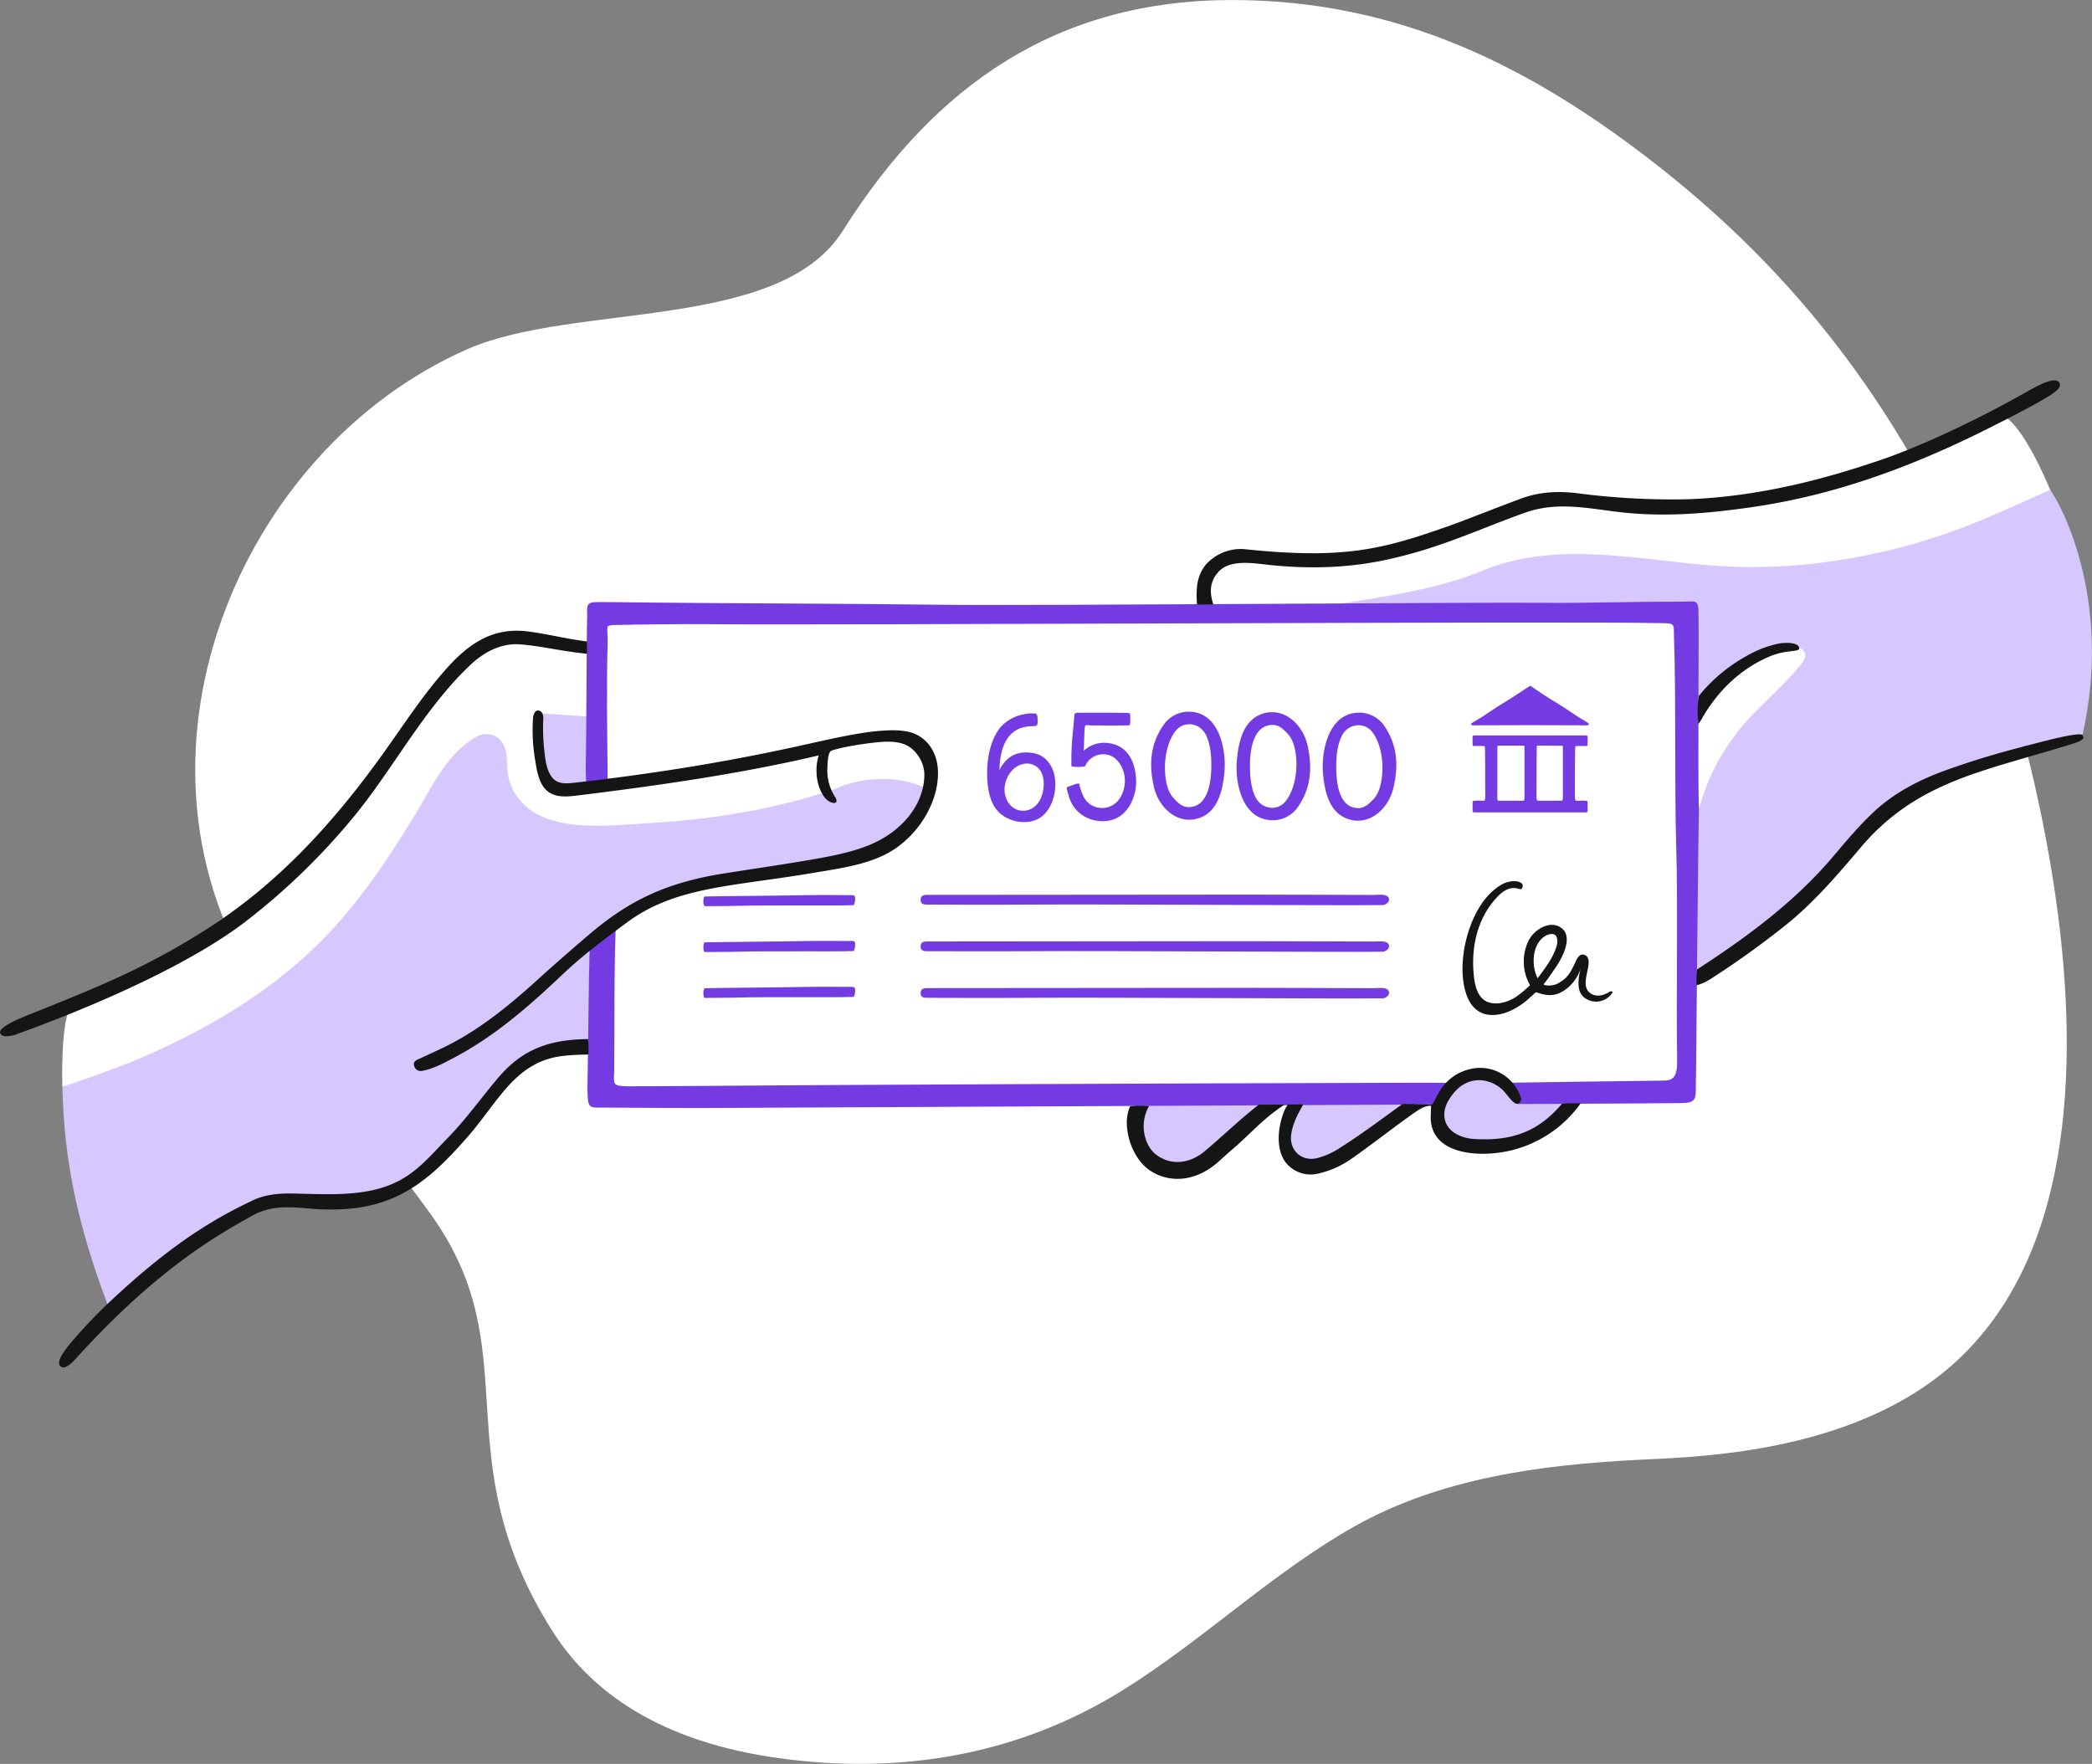 <svg xmlns="http://www.w3.org/2000/svg" viewBox="0 0 800 674.52">
  <rect x="0" y="0" width="800" height="674.52" fill="#808080" stroke="none"/>
  <g>
    <path d="M1324.55,405c-28.68-65.59-67.53-115.06-118.26-155.17-49.7-39.29-100.8-64.4-164-64.44-66.86,0-113.7,32.26-149,88.2C869,312.24,790.7,301,749.85,318.84,661.4,357.58,612.64,476.78,671.13,564.7c16.93,25.43,47.07,60.5,64.79,85.33,37.47,52.49,4.11,91.71,46,158.61,19.48,31.11,52.79,44.28,86.45,49,46.26,6.51,91.69-.82,132.08-26,30.51-19,57.44-45.13,88.62-62.64,32.8-18.43,71.21-23.44,107.81-25.35,20.39-1.06,71.53-1.93,109.86-27.94C1411.76,644.48,1334.74,428.29,1324.55,405Z" transform="translate(-570.97 -185.38)" fill="#fff"/>
    <path d="M1355,372.72s-10.53-26-18.72-28.58c-6.59.68-65.4,31.78-88.56,33.6s-48.59,2.73-48.59,2.73-28.6-4.55-33.15-4.09-61.07,22.36-83.21,22.7-40.87-1-40.87-1-18.05,5.11-8.86,22.82l182.9-.68-.34,89.92L1230,525.78l109.45-79Z" transform="translate(-570.97 -185.38)" fill="#fff"/>
    <path d="M597.8,570.74c-3.7,6.17-3,30.07-3,30.07s30.34,4.44,59.41-12.36,99.9-112.17,99.9-112.17,2.73,19.08,16.35,25.43,132.15-5.9,132.15-5.9l21.8-4.54s5.1-16.58-6.14-22-69.13,9.88-74.24,10.56l-46,6.13-.68-53.13s-24.41-5.33-34.63-3.06S725.3,467,725.3,467s-36.58,49.66-60.63,66.31C638.11,551.67,623.8,561.88,597.8,570.74Z" transform="translate(-570.97 -185.38)" fill="#fff"/>
    <path d="M612.9,686.31c-14.42-37.58-17.48-62.44-18.08-85.5.15.55,23.8-8.28,25.56-9,29.77-12.23,58.49-29.18,80-53.6,11.24-12.74,20.67-27,29.42-41.47,6.49-10.77,12-23.07,23.37-29.62a7.42,7.42,0,0,1,8.62.8c3.31,2.88,3,7.81,3.21,11.78.54,8.42,6.31,15.16,14,18.27,11.67,4.73,26.28,3,38.6,2.28,24.58-1.35,49.82-5.26,73.15-13.33,10.37-4.73,24.55-5,34.54,0,.49,2.63-2.44,7.88-3.63,10-7.87,13.93-23.07,13.87-38.06,17.12-10.76,2.33-22.9,4.36-33.69,6.49-20.16,4-39.05,12.94-49.5,21.57-6.87,5.68-2.56,23.16-4.54,42.23-13.74.18-26.33,5.3-35.42,16.35-6.49,7.89-13.44,19.95-20.89,27-11.15,10.58-21.22,14.66-36.78,16.58-5.68.7-14.3-1-20-1.14-5.23-.13-10.88,1.55-15.67,3.63C649.91,654.33,616.39,684,612.9,686.31Z" transform="translate(-570.97 -185.38)" fill="#d6c7ff"/>
    <path d="M1355,372.72c6.48,9.35,23.28,45.66,12.3,93.76-4,1.4-7.16,3.16-10.13,3.9-14.31,3.57-26.46,5.63-40.19,11.13-10,4-19.81,8.84-27.93,16.34-5.74,5.31-12.33,11.08-17.34,17C1257,532.24,1239,545.7,1220.05,558c-.69-20.44.14-42.85.51-63.29,1.36-3.87,2.51-7.84,4.14-11.59A83.48,83.48,0,0,1,1241,458.88c6.36-6.68,13.45-12.65,19.08-20.05,2-2.65,1.6-4.38-1.13-5.91-15.73-2.33-35.15,17.17-40.48,23.61-.22-6.63,3.7-35.42-2.49-36.33-.81-1-139.65-2.8-134.88-3.58,19.28-3.13,39.31-5.76,57.09-13.11,31.34-12.94,66.34-1.93,98.71-1.32,31,.58,63-5.92,91.6-17.85C1337.4,380.62,1346.19,376.6,1355,372.72Z" transform="translate(-570.97 -185.38)" fill="#d6c7ff"/>
    <path d="M795.39,485.86c-1.8.73-4.53,2.23-6.45,2-6-.75-9.63-2.93-10.42-8.76-.75-5.58-3.72-15.43-1.14-21,10,.73,12.5.91,18.49,1.27a134.05,134.05,0,0,1,.36,17.58C796.15,479.2,795.31,483.62,795.39,485.86Z" transform="translate(-570.97 -185.38)" fill="#d6c7ff"/>
    <path d="M1174.09,606c-9.29,11-25.37,20.93-39.39,20.13a12.87,12.87,0,0,1-10.5-7.87c-1.7-4.44-3.49-12.95-.88-15.94,4.77-5.45,15.82-6.76,21.53-2.27,1.63,1.28,3.48,4.36,5,5.73,1.74,1.53,3.18,1.48,3.46,1.06C1159,607.79,1168.47,605.46,1174.09,606Z" transform="translate(-570.97 -185.38)" fill="#d6c7ff"/>
    <path d="M1055.06,607.35c-8.12,6.25-15.45,13.42-23.27,20-6.55,5.51-12.73,5.49-19.17.45-6.24-4.88-7.47-12.61-3.16-19.88C1024.65,606.72,1039.85,607.13,1055.06,607.35Z" transform="translate(-570.97 -185.38)" fill="#d6c7ff"/>
    <path d="M1107.76,607.15c-8.45,6.13-16.79,12.41-25.67,17.93a29.37,29.37,0,0,1-7.43,3.23c-6.41,1.82-11.64-3-10.52-9.59.74-4.36,3.39-7.74,5.52-11.4C1082.36,607.07,1095.06,606.6,1107.76,607.15Z" transform="translate(-570.97 -185.38)" fill="#d6c7ff"/>
    <path d="M1220.5,421c0-7-.56-5.5-7.66-5.53-16.67-.07-35.6.62-52.28.42-21.6-.27-197.53,1.17-228.82.76-41.72-.54-82.93-.46-124.65-1-1.88,0-6.82-.08-8.68,0-4.09.17-2.63,2.94-2.93,7.17-.18,2.45-.27,46.72-.48,52.52-.08,2.23,0,7.63.12,9.87,5,1.14,3.55.66,8.24-.68-.17-19.41-.51-36.63,0-53.54,0-6.25-1-6.36,2.1-6.59,8-.22,27.89-.43,35.86-.34,41.57.49,333.77-1.19,364.69-.39,5.79,0,4.94.34,5.11,5.27.81,23.33.16,56.68.85,80,.68,22.76,0,57.1.33,79.86,0,1.33,0,2.66,0,4-.25,3.79-1.21,5.75-4.88,5.8-19.68.25-43.54.56-63.22.87-18.66-.23-192.65.47-257.42.84-21.83.13-74.73.56-76.62.47-5.39-.25-4.35-1.07-4.3-6.64.14-16.51-.13-42,.78-58.5-4.32,2.27-9.26,10.43-10.15,11.6-.41,10.68-.7,48.34-.88,53.79.18,8.61.14,7.87,6.68,7.9,16.71.1,31.75.22,48.46.11,31.91-.19,356.83-1.66,362.7-1.83,3.6-.1,6-.11,6-4.31,0-3.07.09-5.93.11-7.45.1-11.37.71-80.3,1.08-100.74C1220.2,483.69,1220.67,427.62,1220.5,421Z" transform="translate(-570.97 -185.38)" fill="#753be3"/>
    <path d="M1060.49,609.94c.52-.39,1-1,1.74-.51s.15,1.12-.23,1.62Z" transform="translate(-570.97 -185.38)" fill="#fff"/>
    <path d="M1102,528.68c.7,1.38-.91,2.8-2.37,2.81-17.68.21-108.07-.4-134.77-.19-12.48.1-38.84,0-39.53,0-1.41,0-2.37-.34-2.3-1.92,0-1.29.91-1.75,2.07-1.8.7,0,82.19-.07,122.25-.1,16.64,0,32.3.1,48.95.13C1098,527.62,1101.21,527.05,1102,528.68Z" transform="translate(-570.97 -185.38)" fill="#753be3"/>
    <path d="M1102,546.51c.7,1.37-.91,2.79-2.37,2.81-17.68.21-108.07-.41-134.77-.2-12.48.1-38.84,0-39.53,0-1.41,0-2.37-.35-2.3-1.93,0-1.29.91-1.75,2.07-1.79.7,0,82.19-.08,122.25-.11,16.64,0,32.3.1,48.95.13C1098,545.45,1101.21,544.88,1102,546.51Z" transform="translate(-570.97 -185.38)" fill="#753be3"/>
    <path d="M1102,564.33c.7,1.38-.91,2.8-2.37,2.81-17.68.21-108.07-.4-134.77-.19-12.48.1-38.84,0-39.53,0-1.41,0-2.37-.34-2.3-1.92,0-1.29.91-1.75,2.07-1.8.7,0,82.19-.07,122.25-.1,16.64,0,32.3.1,48.95.13C1098,563.27,1101.21,562.7,1102,564.33Z" transform="translate(-570.97 -185.38)" fill="#753be3"/>
    <path d="M898,528.7c0,1.39-.27,2.8-.74,2.82-5.73.27-32.61-.07-43.72.25-4,.12-8.87.07-12.83.14-.46,0-.77-.33-.77-1.91,0-1.29.28-1.79.66-1.8,4.32-.15,26.51-.26,39.66-.52,5.39-.1,10.48,0,15.88,0C896.69,527.65,898,527.5,898,528.7Z" transform="translate(-570.97 -185.38)" fill="#753be3"/>
    <g>
      <path d="M1039.18,480.94c-.69,7-2.61,15.25-10.16,17.43-8.25,2.38-15-4.56-16.73-11.82-2.11-9-1.41-17.06,4-24.46a11.69,11.69,0,0,1,11-4.43C1037.47,459,1040,472.53,1039.18,480.94Zm-5-1.95c.08-4.17-.23-8.51-1.89-12.24-2.25-5.06-8.6-5.88-11.73-1.88-3.45,4.39-4.46,11.3-4,16.64.29,3.24,1,6.76,3.31,9.21,1.39,1.49,3.11,3.17,5.17,3.28C1032.84,494.42,1034.07,484.62,1034.18,479Z" transform="translate(-570.97 -185.38)" fill="#753be3"/>
      <path d="M1044,475.63c.68-7,2.6-15.25,10.16-17.43,8.25-2.38,15,4.57,16.73,11.83,2.11,9,1.4,17.06-3.95,24.46a11.71,11.71,0,0,1-11,4.43C1045.66,497.59,1043.12,484.05,1044,475.63Zm5,2c-.08,4.16.24,8.51,1.9,12.23,2.25,5.06,8.59,5.88,11.73,1.89,3.45-4.4,4.46-11.31,4-16.65-.3-3.24-1-6.75-3.32-9.21-1.39-1.48-3.11-3.16-5.17-3.27C1050.28,462.16,1049.05,472,1048.94,477.59Z" transform="translate(-570.97 -185.38)" fill="#753be3"/>
      <path d="M1089.15,458a11.7,11.7,0,0,1,10.93,4.57c5.26,7.48,5.86,15.53,3.63,24.52-1.79,7.23-8.66,14.09-16.88,11.6-7.53-2.28-9.34-10.56-9.93-17.56C1076.18,472.73,1078.9,459.22,1089.15,458Zm1.68,36.37c2.06-.09,3.8-1.75,5.21-3.21,2.33-2.43,3.1-5.93,3.44-9.17.56-5.33-.36-12.25-3.75-16.69-3.09-4-9.44-3.3-11.76,1.73-1.71,3.7-2.08,8-2,12.2C1082,484.9,1083.05,494.71,1090.83,494.4Z" transform="translate(-570.97 -185.38)" fill="#753be3"/>
      <path d="M980.9,478.52c-.37-.19-.2-1.4-.21-2.07-.08-6.25.56-10.7,1-16.09.12-1.61,0-2.34,1.16-2.43,6.09,0,13.79-.06,19.18.08,1.16.05,1.14.19,1.15,1.62,0,1.77.27,3.13-.68,3.14-3.28,0-5.37.16-12.13,0-2.75.1-3.78-.2-4.3,0s-.44,6.26-.7,9.73a11.44,11.44,0,0,1,7.39-3.07c7-.11,11.66,4.2,12.57,12.64.84,7.75-3.14,15.89-10.28,17.12-6.49,1.12-13.45-2.27-15.4-9.53-.41-1.53-1.16-3.09-.43-3.35,4.11-1.47,4.37-1.68,4.58-.73a20.44,20.44,0,0,0,1.73,4.83,8,8,0,0,0,13.5.48c3.35-4.89,2.66-12-1.87-15.7a7.51,7.51,0,0,0-9.25.47c-1.83,1.52-1.65,2.7-2.39,2.88A22.74,22.74,0,0,1,980.9,478.52Z" transform="translate(-570.97 -185.38)" fill="#753be3"/>
      <path d="M953.14,479.87c3.19-6.27,8.17-7.56,13.67-6.36,3.73.81,6.37,4.19,7.27,7.87,1.52,6.23-.81,13.82-5.43,16.74-4.46,2.82-11.58,1.93-15.73-2.17-3.6-3.55-4.29-9.4-4.44-13.48-.22-6.28,1-13.89,5-18.9a16.07,16.07,0,0,1,8.39-4.92,15.45,15.45,0,0,1,5-.42c.86.19.81,1.07.88,2.15.11,1.54,0,2.54-.85,2.63-.59.06-2.06.07-2.86.17C958.1,463.9,953.52,468.09,953.14,479.87Zm11.28-2.49c-5.13-.36-8.74,4.19-9.25,8.88-.46,4.28,2,8.48,6,9.07,4.59.66,8.08-2.87,8.78-8.16S968.8,478.08,964.42,477.38Z" transform="translate(-570.97 -185.38)" fill="#753be3"/>
    </g>
    <path d="M1178.08,493.58c0-1,.07-1.75-.16-1.92a15.3,15.3,0,0,0-3.11-.07c-1,0-1.15,0-1.4-.17a8.17,8.17,0,0,1-.18-2.39c0-2.58,0-15.16.11-17.73,0-.46.05-.63.7-.65.49,0,2.59,0,3.68,0,.48,0,.37-1,.37-2.8,0-1,.07-1.24-.86-1.24-2,0-40.35,0-42.29,0-.92,0-.85.24-.85,1.24,0,1.76-.12,2.8.37,2.8,1.09,0,3.19,0,3.68,0,.65,0,.68.19.7.65.09,2.57.06,15.15.11,17.73a8.53,8.53,0,0,1-.18,2.39c-.25.21-.44.15-1.4.17a15.3,15.3,0,0,0-3.11.07c-.23.17-.12.88-.17,1.92,0,2.23-.07,2.49.69,2.45l13.7,0,13.1,0a.92.92,0,0,0,.39,0l15.43,0C1178.15,496.07,1178.12,495.81,1178.08,493.58Zm-24.5-2c-.26,0-9.41,0-9.66,0-.48,0-.36-1.68-.34-4.38,0-.67,0-14.31,0-16.1,0-.58,0-.62,1.47-.6l7.15,0c1.91,0,1.78,0,1.75.58,0,1.79,0,15.43,0,16.1C1153.94,489.91,1154.05,491.55,1153.58,491.59Zm14.68,0c-.44,0-6.81,0-8.13,0-1,0-1.16,0-1.4-.17a8.12,8.12,0,0,1-.19-2.39c.06-2.58,0-15.16.12-17.73,0-.46-.12-.8.41-.8l8.35.06c1.16,0,1.23-.06,1.2.55,0,1.79,0,15.43,0,16.1C1168.62,489.91,1168.74,491.55,1168.26,491.59Z" transform="translate(-570.97 -185.38)" fill="#753be3"/>
    <path d="M1176.74,460.9c-3.52-2-6.84-4.62-11.07-7.08q-2.49-1.5-4.91-3.11c-.91-.6-3.78-2.51-4.22-2.88-.28-.22-.28-.23-.55-.14-.09,0-5.43,3.59-6.67,4.38-.93.6-1.86,1.2-2.81,1.75-4.23,2.46-7.55,5.08-11.07,7.08-1.68,1-1.91,1.08-1.89,1.43s.44.4,1,.42c7.1-.08,35.92-.08,43,0,.59,0,1,0,1-.42S1178.42,461.91,1176.74,460.9Z" transform="translate(-570.97 -185.38)" fill="#753be3"/>
    <path d="M898,563.78c0,1.4-.27,2.8-.74,2.82-5.73.27-32.61-.07-43.72.25-4,.12-8.87.07-12.83.14-.46,0-.77-.33-.77-1.91,0-1.29.28-1.79.66-1.8,4.32-.15,26.51-.26,39.66-.52,5.39-.1,10.48,0,15.88,0C896.69,562.73,898,562.58,898,563.78Z" transform="translate(-570.97 -185.38)" fill="#753be3"/>
    <path d="M898,546.24c0,1.4-.27,2.8-.74,2.82-5.73.27-32.61-.07-43.72.25-4,.12-8.87.07-12.83.14-.46,0-.77-.33-.77-1.91,0-1.29.28-1.79.66-1.8,4.32-.15,26.51-.26,39.66-.52,5.39-.1,10.48,0,15.88,0C896.69,545.19,898,545,898,546.24Z" transform="translate(-570.97 -185.38)" fill="#753be3"/>
    <path d="M1123,611.5s1-14.42,13.85-13.74a17.69,17.69,0,0,1,14.76,9.54l-1.59,4.88-27-.68" transform="translate(-570.97 -185.38)" fill="#d6c7ff"/>
    <path d="M1327.89,350.92c-27.59,13.53-55.84,23.87-86.75,28.36-16.93,2.47-33.86,3.93-51,1.91-11.85-1.39-23.66-4.09-35.79.18-15.39,5.42-29.8,12.26-46.85,16.56-8.83,2.23-25,6.09-50.44,3.56-6.31-.63-15.53-2.49-20.12,2.55-4,4.4-3.07,9-2,12.41a60.74,60.74,0,0,1-6.23.06c-.36-5.58-.29-10.81,3.48-15.33a18,18,0,0,1,14.73-5.8c38.82,4.09,53.34-.16,78.87-9.13,2.9-1,21-8.09,27.2-10.34,7-2.51,14-2.8,21.3-1.9a278.13,278.13,0,0,0,41.39,2.3c33.16-1,62.84-11.14,74.36-15,13.92-4.72,34.06-13.85,54-25,4.74-2.64,12.49-7.37,14.39-4.67,1,1.47-.59,2.87-2.3,4.12C1351,339.47,1332.29,348.72,1327.89,350.92Z" transform="translate(-570.97 -185.38)" fill="#151516"/>
    <path d="M769.91,431.79c-7.31-.58-13.94,3-19.14,7.93-17.32,16.41-28.69,38.32-43.56,56.81a254.36,254.36,0,0,1-42,41c-21.18,16.36-56.84,32.16-88.62,43.6-3.63,1-5.18.44-5.56-.71-.8-2.49,8.8-6.15,13.85-8.17,27.36-10.89,43-17.71,63.83-30.73,28.47-17.81,50.17-41.9,69.49-69,7.65-10.72,15-22.1,24-32,8.33-9.23,17.46-15.29,30.4-13.7,7.52.93,15.27,2.94,22.87,3.85,0,2.23,0,2.47,0,4.71C785.43,434.41,778.43,432.47,769.91,431.79Z" transform="translate(-570.97 -185.38)" fill="#151516"/>
    <path d="M612.49,683.61c21.76-20.46,37.93-31.13,55.36-39.3,4.73-2.22,10.18-2.65,15.41-2.52,5.69.14,13.44.4,19.15.12,22.62-1.13,28.69-10,39.43-21,7.75-7.94,13.35-16.08,20-23.81,9.64-11.15,20.23-14.2,34-14.37a36.81,36.81,0,0,1,.1,5.92s-8.19-.06-13.29,1.13c-15.74,3.67-21.93,18-33.26,30.8-7.46,8.45-15.36,16.7-25.61,21.76-9.09,4.49-18.37,5.76-28.4,5.54-9.82-.22-18.62-2.77-27.84,2.33-13.64,7.54-36.71,20.72-67.06,54.15-.85.93-5,5.86-6.69,3.13-.9-1.48.89-4.39,3.19-7.3A186.89,186.89,0,0,1,612.49,683.61Z" transform="translate(-570.97 -185.38)" fill="#151516"/>
    <path d="M1220,556.06c19-12.33,37.27-25.79,52-43.18,5-5.92,10-11.88,15.69-17.19,8.12-7.5,17.74-12.33,27.89-15.95,13.49-4.82,23-7.32,37.33-11,3-.76,13.68-3.42,14.45-2.25,1.45,2.2-2,2.78-13.77,6.3C1326,481,1302.46,486,1282.7,509.25c-8.71,10.25-17.39,20.49-27.84,29.07a338.45,338.45,0,0,1-29.44,21.23,18.67,18.67,0,0,1-5.64,2.6A24.18,24.18,0,0,1,1220,556.06Z" transform="translate(-570.97 -185.38)" fill="#151516"/>
    <path d="M1003.17,608.41a33.65,33.65,0,0,1,7.23-.07c-3.82,6.45-2,14.76,2.48,18.43,5.71,4.47,13,3.7,18.81-1.19,7-5.85,13.45-12.22,20.66-17.77,5.94,0,11.12-.08,17.05-.12-2.07,3.57-3.89,6.88-4.61,11.13-1.09,6.39,4,11.1,10.24,9.32a28,28,0,0,0,7.23-3.14c8.63-5.37,16.75-11.48,25-17.45,3.12,0,6.67.12,9.29.2,1.44,0,2,.15,2.31-.35a22.91,22.91,0,0,0,1.38-2.47c2.92-6,7.89-10.35,15.38-11.14a16.37,16.37,0,0,1,15.82,8.7,19.56,19.56,0,0,1,1.26,3c-.45,1.92-1.37,2.75-3.11,1.22-1.56-1.37-3.15-4-4.78-5.23-5.71-4.49-12.81-4-17.57,1.46-2.61,3-5.11,7.22-3.41,11.65s7,6.13,11,6.36c14,.79,24.19-2.53,33.48-13.53a62.91,62.91,0,0,1,7.08-.06,45.82,45.82,0,0,1-31.09,18.79c-10,1.41-25.89,0-26.22-13.19,0-1.32.13-3.17.13-4.76-2.42.06-4.19,1.2-6,2.44-8.09,5.63-16.17,12.1-24.26,17.74a36,36,0,0,1-12.9,5.79,12.24,12.24,0,0,1-12-3.75c-4.51-5.26-3.39-14.17-1-20.13.87-2.17,1.78-2.46.93-2.51s-.85.05-2.44,1.13c-7.16,4.9-12.37,11-18.45,16.11-2.17,1.83-4.2,3.84-6.4,5.63-7.93,6.47-17.47,7.26-24.89,2.38S999.76,615.4,1003.17,608.41Z" transform="translate(-570.97 -185.38)" fill="#151516"/>
    <path d="M810.67,538.17c-10,7.41-17.2,12.86-24.75,20-12.72,12.05-25.66,23.39-41.19,31.6-3.87,2.05-8,4.34-12.32,5.11a2.59,2.59,0,0,1-3.13-2.24c-.25-1.41.93-1.88,2-2.36,2.76-1.26,5.5-2.54,8.25-3.83,13.71-6.44,25.31-15.85,36.45-25.92q9.93-9,20.1-17.63c15.87-13.6,30.28-20.08,51.62-23.49,10.86-1.73,24.81-3.74,35.65-5.67,15.19-2.71,25.74-5.78,34-14.84,4.48-4.93,7.36-11.5,7.08-18.16a13.5,13.5,0,0,0-5-9.22c-2.57-2.12-6.12-2.56-9.45-2.52-4.13.06-15.39,1.61-20.61,3.29-.77.25-1.83.29-2,6.77a18.41,18.41,0,0,0,2.92,11c2.12,3.36-2.05,2.94-4.13.06-3.12-4.33-3.68-10.79-2.11-15.88-29,6.9-61.52,11.57-92.46,15.36-3.83.47-8.11.81-11.14-1.58-3.44-2.71-4.16-7.9-4.83-11.94a70,70,0,0,1-.84-15.9c.09-1.33.56-3,1.9-3.13a2,2,0,0,1,1.8,1.37,6,6,0,0,1,.22,2.39,76.7,76.7,0,0,0,.44,11.74c.38,3.21.65,6.28,2.29,9.12,2.3,4,6.22,3.36,10.13,2.93,3.39-.38,6.77-.79,10.15-1.21q10.23-1.28,20.42-2.79,20.43-3,40.7-7.08,6.42-1.29,12.81-2.69c10.36-2.28,22.87-5.24,31.26-5.92,5-.41,11.26-.72,15.56,1.94,5.06,3.12,7.29,8.54,7.21,14.49-.14,10.79-6.74,21.59-15.47,27.94S893.59,517.23,883,519C850.93,524.49,829.57,524.2,810.67,538.17Z" transform="translate(-570.97 -185.38)" fill="#151516"/>
    <path d="M1258.94,432.92c.77,2.14-4.66.56-11.55,3.63-10.89,4.68-19.46,13-25.44,23.34a21.45,21.45,0,0,1-1.49,2.37,39.4,39.4,0,0,1,.18-10.79,61.8,61.8,0,0,1,17.81-15,41.74,41.74,0,0,1,12.26-4.89C1253.32,431.06,1258.2,430.84,1258.94,432.92Z" transform="translate(-570.97 -185.38)" fill="#151516"/>
    <path d="M1161.33,561.69c-.41.51,3.09,1,5.32-.21,4.13-2.21,5.06-4.76,6.34-7.27.83-1.63,1.75-4.64,4.1-3.6,2.19,1,1.25,4.38.84,6.43-.46,2.33-1.18,5.26.25,7.18,1.83,2.47,5.22,2.3,7.9.63,1.22-.76,1.82-.26,1.39.27-3.37,4.92-10.43,3.91-12.3-.43-1.52-3.54.5-9.69.4-9.39a16.21,16.21,0,0,1-4.92,7.68c-2.86,2.36-6.15,4.17-12.13,1.84-.18-.07-.3.06-3.19,2.66-4.07,3.64-10.29,6.94-15.9,5.82-3.54-.71-6-3.38-7.32-6.63-4.83-11.89.17-32.53,9.94-40.77,2.55-2.15,5.22-3.86,8.92-3.5.9.09,2.37.66,2.29,1.72-.11,1.45-.93,1.38-1.67,1.13-3.13-1-5.8.82-7.78,2.86-7.61,7.85-10.18,18.55-9.34,29.23.33,4.28,1.31,10.45,6.53,11.54,3.43.72,7-.55,9.71-2.29a43,43,0,0,0,5.36-4.48,18.32,18.32,0,0,1-.54-17.09c2.39-4.55,8.61-8,12.77-4.59,3.09,2.55,1.6,7.33.14,10.46a32.12,32.12,0,0,1-2.94,5C1164.36,557.5,1162.89,559.76,1161.33,561.69Zm4.92-14.58c.35-1.06.51-3.48-.66-4.23s-2.84-.1-3.77.46c-2.83,1.7-4.46,5.47-4.36,9.83a15.06,15.06,0,0,0,1.5,6.3C1163.93,552.94,1165.06,550.67,1166.25,547.11Z" transform="translate(-570.97 -185.38)" fill="#151516"/>
    <path d="M810.2,687.8l-.61-.62C810.12,687.07,810.32,687.27,810.2,687.8Z" transform="translate(-570.97 -185.38)" fill="#fefefe"/>
  </g>
</svg>
